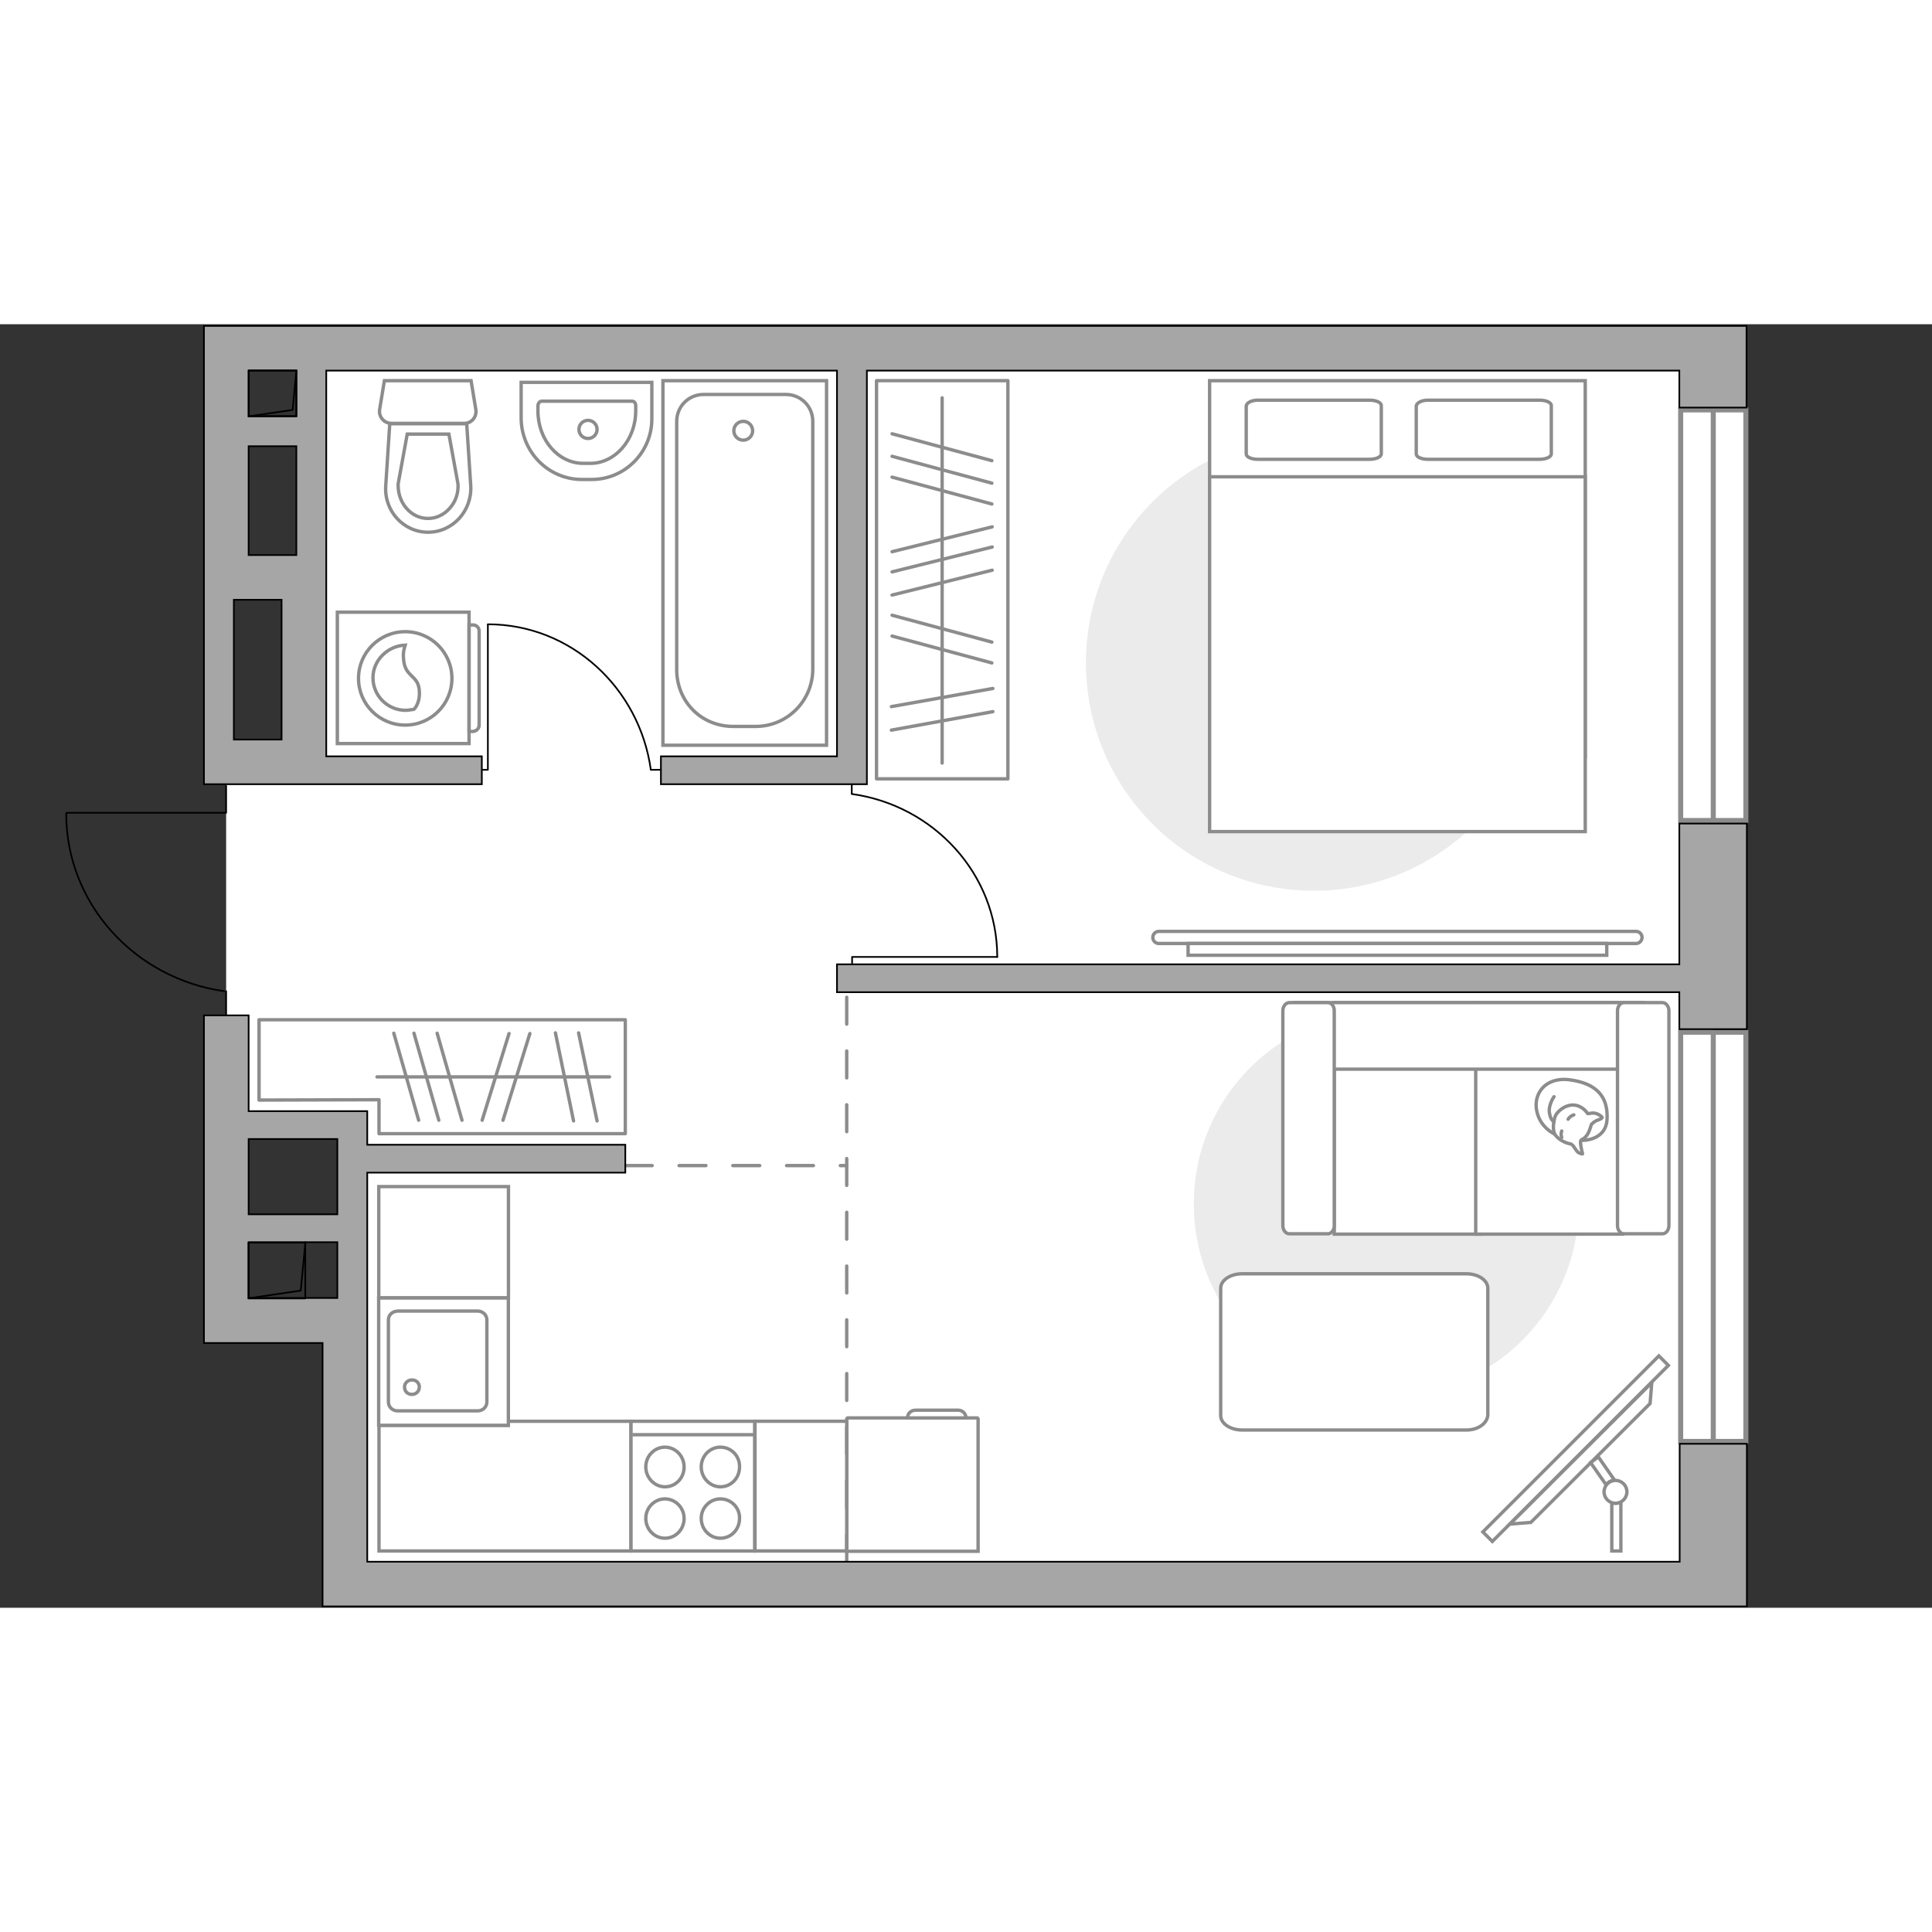 <?xml version="1.0" encoding="utf-8"?>
<!-- Generator: Adobe Illustrator 27.2.0, SVG Export Plug-In . SVG Version: 6.00 Build 0)  -->
<svg version="1.1" xmlns="http://www.w3.org/2000/svg" xmlns:xlink="http://www.w3.org/1999/xlink" x="0px" y="0px"
	 viewBox="0 0 575 382" style="enable-background:new 0 0 575 382;" xml:space="preserve" width="200" height="200">
<rect x="0" y="0" width="575" height="382" fill="#333333" stroke="none"/>
<style type="text/css">
	.st0{fill:#FFFFFF;}
	.st1{fill:none;stroke:#000000;stroke-width:0.5;stroke-linecap:round;stroke-linejoin:round;stroke-miterlimit:10;}
	.st2{fill:#FFFFFF;stroke:#8C8C8C;stroke-miterlimit:10;}
	.st3{fill:none;stroke:#8C8C8C;stroke-linecap:round;stroke-linejoin:round;stroke-miterlimit:10;}
	.st4{fill:#EBEBEB;}
	.st5{fill:#FFFFFF;stroke:#8C8C8C;stroke-linecap:round;stroke-linejoin:round;stroke-miterlimit:10;}
	.st6{fill-rule:evenodd;clip-rule:evenodd;fill:#FFFFFF;fill-opacity:0.1;stroke:#8C8C8C;stroke-miterlimit:10;}
	.st7{fill:#FFFFFF;stroke:#8C8C8C;stroke-width:1.5;stroke-linecap:round;stroke-miterlimit:10;}
	.st8{fill:none;stroke:#8C8C8C;stroke-linecap:round;stroke-linejoin:round;stroke-miterlimit:10;stroke-dasharray:8;}
	.st9{fill:#A6A6A6;stroke:#000000;stroke-width:0.5;stroke-miterlimit:10;}
</style>
<g id="bg_1_">
	<polygon class="st0" points="94.9,7.1 94.9,31.8 94.9,31.8 90.5,75.3 90.5,75.3 90.5,130.2 66.7,130.2 67.3,136.9 67.3,236.9 
		104.8,236.9 104.8,374.9 509.9,374.9 509.9,7.1 	"/>
</g>
<g id="furniture_1_">
	<g id="Group_34_00000032649233217625282060000017700827809377119932_">
		<path id="Vector_158_00000085952660689947797370000004490833936927473817_" class="st1" d="M296.8,188.3l-43.2,0v1.8"/>
		<path id="Vector_159_00000128479561733909256780000004578124166463594638_" class="st1" d="M253.5,136.8v2.9"/>
		<path id="Vector_160_00000130628434418073204030000015955414610513247141_" class="st1" d="M253.5,139.8
			c24.4,3.4,43.3,23.8,43.3,48.5"/>
	</g>
	<g id="Group_34_00000182493880680250316980000002067219251900445882_">
		<path id="Vector_158_00000096044996681369869440000002730790491256916651_" class="st1" d="M145.2,89.4l0,43.2h-1.8"/>
		<path id="Vector_159_00000065790338041627798970000010485094672876937373_" class="st1" d="M196.7,132.6h-2.9"/>
		<path id="Vector_160_00000074437235300149113030000016567663491752190860_" class="st1" d="M193.7,132.6
			c-3.4-24.4-23.8-43.3-48.5-43.3"/>
	</g>
	<g>
		<path id="Vector_8_00000110462934055937908580000004245326375721489811_" class="st2" d="M290.8,325.5h-38.5
			c-0.1,0-0.3,0.1-0.3,0.3l0,39.4h39.1v-39.4C291,325.6,291,325.5,290.8,325.5z"/>
		<path id="Vector_9_00000027566144544785281590000006540273493524863387_" class="st2" d="M270.1,325.5h17.4c0-1.3-1.1-2.3-2.3-2.3
			h-12.7C271.2,323.2,270.1,324.1,270.1,325.5z"/>
	</g>
	
		<rect x="115.5" y="253.9" transform="matrix(-2.433558e-10 1 -1 -2.433558e-10 405.227 141.153)" class="st2" width="33.1" height="38.6"/>
	<polygon class="st2" points="187.8,326.5 151.3,326.5 151.3,327.7 112.8,327.7 112.8,365.1 151.3,365.1 187.8,365.1 	"/>
	
		<rect x="219" y="332.1" transform="matrix(-2.433833e-10 1 -1 -2.433833e-10 584.103 107.495)" class="st2" width="38.6" height="27.3"/>
	<polygon class="st3" points="112.8,230.8 112.8,240.9 186.1,240.9 186.1,207 77.1,207 77.1,230.9 	"/>
	<line class="st3" x1="165.3" y1="210.9" x2="170.7" y2="237.1"/>
	<line class="st3" x1="172.2" y1="210.9" x2="177.7" y2="237.1"/>
	<line class="st3" x1="151.5" y1="211.1" x2="143.5" y2="236.9"/>
	<line class="st3" x1="157.7" y1="211.1" x2="149.7" y2="236.9"/>
	<line class="st3" x1="117.2" y1="211" x2="124.6" y2="236.9"/>
	<line class="st3" x1="130.1" y1="211" x2="137.5" y2="236.9"/>
	<line class="st3" x1="123.2" y1="211" x2="130.6" y2="236.9"/>
	<line class="st3" x1="112.2" y1="224" x2="181.4" y2="224"/>
	
		<rect x="221.1" y="56.5" transform="matrix(-4.046703e-10 1 -1 -4.046703e-10 356.469 -204.304)" class="st3" width="118.5" height="39.1"/>
	<line class="st3" x1="295.5" y1="108.4" x2="265.3" y2="113.8"/>
	<line class="st3" x1="295.5" y1="115.3" x2="265.3" y2="120.8"/>
	<line class="st3" x1="295.2" y1="94.6" x2="265.5" y2="86.6"/>
	<line class="st3" x1="295.2" y1="100.8" x2="265.5" y2="92.8"/>
	<line class="st3" x1="295.2" y1="47.3" x2="265.5" y2="39.3"/>
	<line class="st3" x1="295.2" y1="53.5" x2="265.5" y2="45.5"/>
	<line class="st3" x1="295.2" y1="40.6" x2="265.5" y2="32.6"/>
	<line class="st3" x1="295.3" y1="60.3" x2="265.5" y2="67.7"/>
	<line class="st3" x1="295.3" y1="73.2" x2="265.5" y2="80.6"/>
	<line class="st3" x1="295.3" y1="66.3" x2="265.5" y2="73.7"/>
	<line class="st3" x1="280.4" y1="21.9" x2="280.4" y2="130.6"/>
	<path id="Vector_00000101787731933679370550000014525438047711001486_" class="st4" d="M323.2,100.8c0-37.5,30.3-67.8,67.8-67.8
		s67.8,30.3,67.8,67.8s-30.3,67.8-67.8,67.8S323.2,138.3,323.2,100.8z"/>
	<g>
		<path id="Vector_98_00000148657393905639337620000000308256590520617110_" class="st2" d="M471.8,128.8l-111.8,0v-112l111.8,0
			V128.8z"/>
		<path id="Vector_99_00000094580628687673023150000006614068605942962356_" class="st2" d="M360,151h111.8V45.4h-98.6H360v14.3V151
			z"/>
		<path id="Vector_100_00000181070521486264072420000002066509313977459379_" class="st3" d="M425,22.6l33.2,0c2,0,3.5,0.7,3.5,1.6
			v14.4c0,0.9-1.6,1.6-3.5,1.6H425c-2,0-3.5-0.7-3.5-1.6V24.3C421.7,23.3,423.2,22.6,425,22.6z"/>
		<path id="Vector_101_00000020371560983053882950000008885272806156282250_" class="st3" d="M374.4,22.6h33.2c2,0,3.5,0.7,3.5,1.6
			v14.4c0,0.9-1.6,1.6-3.5,1.6h-33.2c-2,0-3.5-0.7-3.5-1.6V24.3C371.1,23.3,372.5,22.6,374.4,22.6z"/>
	</g>
	<g>
		<path class="st2" d="M486.9,184.3c1,0,1.8-0.8,1.8-1.8c0-1-0.8-1.8-1.8-1.8l-142,0c-1,0-1.8,0.8-1.8,1.8c0,1,0.8,1.8,1.8,1.8
			L486.9,184.3z"/>
		<rect x="353.6" y="184.3" class="st2" width="124.6" height="3.5"/>
	</g>
	<path id="Vector_00000114033435609577091970000010680140664883746724_" class="st4" d="M355.3,261.8c0-31.7,25.6-57.3,57.3-57.3
		s57.3,25.6,57.3,57.3s-25.6,57.3-57.3,57.3S355.3,293.5,355.3,261.8z"/>
	<g>
		<path id="Vector_55_00000043450016594713397250000016655276937195906716_" class="st2" d="M397.1,201.9h43.7v68.9h-43.7V201.9z"/>
		<path id="Vector_56_00000178193144931050144870000013717123602017874094_" class="st2" d="M439.2,201.9h43.7v68.9h-43.7V201.9z"/>
		<path id="Vector_57_00000117641563797779325440000009424127146162845887_" class="st2" d="M389.4,221.7l-4.1-19.8H489v19.8H389.4z
			"/>
		<path id="Vector_58_00000075147761102127277060000010351150322931760286_" class="st2" d="M397.1,204.3v64c0,1.3-0.9,2.4-1.9,2.4
			h-11.5c-1,0-1.9-1.1-1.9-2.4v-64c0-1.3,0.9-2.4,1.9-2.4h11.5C396.3,201.9,397.1,203,397.1,204.3z"/>
		<path id="Vector_59_00000106136854000211544340000015233076676023601563_" class="st2" d="M496.7,204.3v64c0,1.3-0.9,2.4-1.9,2.4
			h-11.5c-1,0-1.9-1.1-1.9-2.4v-64c0-1.3,0.9-2.4,1.9-2.4h11.5C495.8,201.9,496.7,203,496.7,204.3z"/>
		<g>
			<path class="st5" d="M470.7,242.9c0,0,7.3,0.3,7.6-6.4c0.3-6.7-3.2-10.5-10.9-11.6c-7.6-1.1-11.2,4.3-10,9.4
				C458.5,239.4,463.4,242.8,470.7,242.9z"/>
			<path class="st5" d="M473.6,238.2c0,0,0.8-1,2.1-1.4c1.4-0.5,1.1-0.8,1.1-0.8s-1.3-1.5-3.2-1.2c-1.1,0.2-1.1,0.1-1.1,0.1
				s-1.3-2.2-3.9-2.5c-2.6-0.3-5.3,1.9-5.8,3.5c-0.5,1.6-0.8,4.1,0.1,5.4c0.9,1.3,3,2.4,4.3,2.6c1.3,0.2,1.6,2.1,2.7,2.7
				c1.1,0.5,1.1,0.3,1.1,0.3s-0.9-3.4-0.5-4C470.9,242.3,472.4,242.7,473.6,238.2z"/>
			<path class="st5" d="M466.7,236.6c0,0,0.5-0.9,1.7-1.3"/>
			<path class="st5" d="M464.8,240.1c0,0-0.4,1,0,1.9"/>
			<path class="st3" d="M462.5,237.3c0,0-1.1-0.3-1.4-2.9c-0.2-2.2,1.4-4.5,1.4-4.5"/>
		</g>
	</g>
	<g>
		
			<rect x="432" y="332.6" transform="matrix(0.707 -0.707 0.707 0.707 -99.251 429.709)" class="st2" width="74.1" height="4"/>
		<polygon class="st2" points="491.1,321.2 455.6,356.6 449.4,357.1 491.6,315 		"/>
		<g>
			<path class="st2" d="M480.8,350.9c0.6,0,1.1-0.1,1.6-0.4v14.6h-2.7v-14.4C480,350.8,480.4,350.9,480.8,350.9z"/>
			<path class="st2" d="M480.5,344c-1,0.1-1.9,0.6-2.5,1.4l-4.6-6.6l2.3-1.7L480.5,344z"/>
		</g>
		<circle class="st2" cx="480.8" cy="347.5" r="3.4"/>
	</g>
	<path id="Vector_84_00000181783960401420113080000001071421476159297183_" class="st5" d="M436.4,329.1l-66.7,0
		c-3.5,0-6.4-1.9-6.4-4.3l0-37.9c0-2.4,2.9-4.3,6.4-4.3l66.7,0c3.5,0,6.4,1.9,6.4,4.3l0,37.9C442.5,327.2,439.9,329.1,436.4,329.1z"
		/>
	<g>
		<g>
			<path class="st2" d="M139.6,124.8l0-39.1l-39.2,0l0,39.1L139.6,124.8z"/>
			<path class="st6" d="M142.6,119.3l0-28c0-1-0.8-1.8-1.8-1.8h-1.2l0,31.7h1.2C141.8,121.1,142.6,120.3,142.6,119.3z"/>
		</g>
		<circle class="st2" cx="120.6" cy="105.4" r="13.9"/>
		<path class="st2" d="M124.8,109.1c-0.3-4.9-4.4-3.9-4.7-9.6c-0.2-1.8,0.2-3,0.5-4c-5.2,0.2-9.6,4.5-9.6,9.7c0,5.4,4.4,9.7,9.7,9.7
			c0.8,0,1.7-0.2,2.5-0.3C124.2,113.6,125,111.6,124.8,109.1z"/>
	</g>
</g>
<g id="windows_1_">
	<g>
		<rect x="500.2" y="25.5" class="st7" width="19.4" height="122.2"/>
		<line class="st7" x1="509.9" y1="147.7" x2="509.9" y2="25.5"/>
	</g>
	<g>
		<rect x="500.2" y="210.7" class="st7" width="19.4" height="121.8"/>
		<line class="st7" x1="509.9" y1="332.5" x2="509.9" y2="210.7"/>
	</g>
</g>
<g id="plan">
	<line class="st8" x1="252" y1="368.3" x2="252" y2="198.8"/>
	<line class="st8" x1="186.1" y1="250.4" x2="252" y2="250.4"/>
	<g>
		<path class="st9" d="M505.7,0.5h-5.9H74h-9.3h-4v70.1V82v41.6v4.6v8.7h36.4v0h46.3v-8.3H97.1V126v-2.4V82v-7.8v-3.3v-2.2V13.8h152
			v114.8h-52.4v8.3h52.4v0h8.9v0v-8.3V13.8h241.8v11h20V0.5H505.7z M83.8,123.6H69.6V82H74h9.8V123.6z M74,68.7V36.3h14.2v32.4H74z
			 M88.2,27.4H74V13.8h14.2V27.4z"/>
		<polygon class="st9" points="499.8,190.5 249.1,190.5 249.1,198.8 499.8,198.8 499.8,209.8 519.9,209.8 519.9,148.6 499.8,148.6 
					"/>
		<path class="st9" d="M499.8,368.3H109.3v-65.1v-6.7v-3.2v-3.4v-37.4h76.8v-8.3h-76.8v-10h-2.4h-6.5H74v-28.5H60.7v97.5H62h12h22
			v78.4h4.8h8.5h390.6h13.4h6.6v-48.4h-20V368.3z M100.4,242.6v1.6v8.3v12.4H74v-22.4H100.4z M74,273.2h26.4v16.6H74V273.2z"/>
	</g>
	<g>
		<polyline class="st1" points="19.8,145.4 67.3,145.4 67.3,137.4 		"/>
		<line class="st1" x1="67.3" y1="205.7" x2="67.3" y2="198.5"/>
		<path class="st1" d="M66.7,198.5c-26.6-3.8-47-26-47-52.9"/>
	</g>
	<g>
		
			<rect x="74" y="13.8" transform="matrix(-1 -3.095858e-10 3.095858e-10 -1 162.209 41.155)" class="st1" width="14.2" height="13.6"/>
		<polyline class="st1" points="88.2,13.8 87.1,25.5 74,27.4 		"/>
	</g>
	<g>
		
			<rect x="74" y="273.2" transform="matrix(-1 -3.101027e-10 3.101027e-10 -1 164.851 563.135)" class="st1" width="16.9" height="16.6"/>
		<polyline class="st1" points="90.9,273.2 89.5,287.6 74,289.9 		"/>
	</g>
	<g>
		<path id="wc_00000064355620176291462060000009335810980457219470_" class="st2" d="M136.2,47.5"/>
		<g id="Group_26_00000073693906877511074480000005734242342314715269_">
			<path id="Vector_130_00000079484463313895846050000014727859848343127945_" class="st2" d="M138.2,29.5l-21.7,0
				c-2.2,0-3.9-2-3.5-4.2l1.4-8.5l25.8,0l1.4,8.5C142,27.5,140.4,29.5,138.2,29.5z"/>
			<path id="Vector_131_00000155147010316427931460000002168921038123186589_" class="st2" d="M127.4,61.9
				c-7.3,0-13.1-6.3-12.6-13.8l1.2-18.5l22.9,0l1.2,18.5C140.5,55.6,134.7,61.9,127.4,61.9z"/>
			<path id="Vector_132_00000057868401508988422230000009282398062946034086_" class="st2" d="M121.2,32.7l-2.7,14.8
				c-0.1,2.6,0.7,5.2,2.4,7.2c1.7,2,4,3.1,6.5,3.1c2.4,0,4.8-1.1,6.5-3.1c1.7-1.9,2.6-4.5,2.4-7.2l-2.7-14.8L121.2,32.7z"/>
		</g>
	</g>
	<g>
		<path id="Vector_134_00000082352690070409018320000000735937627293172886_" class="st2" d="M176.1,46.2h-2.9
			c-10,0-18.1-8.2-18.1-18.4V17.3h38.9v10.5C194.2,37.9,186.1,46.2,176.1,46.2z"/>
		<path id="Vector_133_00000160876790321716291810000001626746215633013937_" class="st2" d="M175.7,41.4h-2.1
			c-7.5,0-13.5-7-13.5-15.6v-1.5c0-0.7,0.5-1.4,1.1-1.4h26.9c0.6,0,1.1,0.5,1.1,1.4v1.5C189.2,34.4,183.1,41.4,175.7,41.4z"/>
		<circle class="st2" cx="175" cy="31.3" r="2.7"/>
	</g>
	<g>
		<g>
			<path id="Vector_135_00000113354699160695759050000015106629526675562172_" class="st2" d="M197.3,125.3V16.8h48.7v108.5H197.3z"
				/>
			<path id="Vector_136_00000015331431097699528440000011288028639406021276_" class="st2" d="M224.9,119.7h-6.6
				c-9.8,0-16.9-7.6-16.9-16.9V28.9c0-4.4,3.5-8,8-8h24.5c4.4,0,8,3.5,8,8v73.9C241.8,112.2,234.2,119.7,224.9,119.7z"/>
		</g>
		<circle class="st2" cx="221.2" cy="31.7" r="2.8"/>
	</g>
	<g>
		<g id="Group_27_00000085938647972793973980000013249501299750165907_">
			<path id="Vector_140_00000001640859325535878090000006339451311160646807_" class="st2" d="M151.3,327.7l0-37.9l-38.6,0l0,37.9
				L151.3,327.7z"/>
		</g>
		<path id="Vector_141_00000181803879754067995440000004797918721506042769_" class="st2" d="M115.6,296.3l0,24.5
			c0,1.4,1.2,2.6,2.7,2.6l23.9,0c1.5,0,2.7-1.2,2.7-2.6l0-24.5c0-1.4-1.2-2.6-2.7-2.6l-23.9,0C116.7,293.8,115.6,294.9,115.6,296.3z
			"/>
		<path id="Vector_139_00000093160349789797593690000006980802903965251496_" class="st2" d="M124.8,316.3c0,1.3-1,2.2-2.2,2.2
			c-1.3,0-2.2-0.9-2.2-2.2c0-1.2,1-2.1,2.2-2.1C123.9,314.2,124.8,315.1,124.8,316.3z"/>
	</g>
	<g>
		<path id="Vector_142_00000144308661558627065510000017170490898702185642_" class="st2" d="M187.8,365.1l36.8,0l0-38.6l-36.8,0
			L187.8,365.1z"/>
		<g id="Group_28_00000000916919618782268180000000240549966104237224_">
			<g id="Group_29_00000030472483047782914670000010743331726604935577_">
				<path id="Vector_143_00000155830807367389463050000013985599955878341277_" class="st2" d="M214.4,349.6c-3.1,0-5.7,2.6-5.7,5.8
					c0,3.3,2.6,5.9,5.7,5.9c3.2,0,5.7-2.6,5.7-5.9C220.2,352.2,217.6,349.6,214.4,349.6z"/>
				<path id="Vector_144_00000032630321711400463580000004970339238663124145_" class="st2" d="M214.4,334.2c-3.1,0-5.7,2.6-5.7,5.9
					c0,3.2,2.6,5.9,5.7,5.9c3.2,0,5.7-2.6,5.7-5.9C220.2,336.8,217.6,334.2,214.4,334.2z"/>
			</g>
			<g id="Group_30_00000176013798145107754180000008859274527210290623_">
				<path id="Vector_145_00000109006483461087389950000015379645436062017727_" class="st2" d="M197.9,349.6c-3.1,0-5.7,2.6-5.7,5.8
					c0,3.3,2.6,5.9,5.7,5.9c3.2,0,5.7-2.6,5.7-5.9C203.6,352.2,201,349.6,197.9,349.6z"/>
				<path id="Vector_146_00000134219612866209143530000003186748020352994184_" class="st2" d="M197.9,334.2c-3.1,0-5.7,2.6-5.7,5.9
					c0,3.2,2.6,5.9,5.7,5.9c3.2,0,5.7-2.6,5.7-5.9C203.6,336.8,201,334.2,197.9,334.2z"/>
			</g>
		</g>
		<path id="Vector_147_00000014594409353180102980000017520308913314588296_" class="st2" d="M224.6,330.5l-36.4,0"/>
	</g>
</g>
<g id="points">
	<path id="h" class="st9" d="M168,176.7"/>
	<path id="s" class="st9" d="M168,76.1"/>
	<path id="r1" class="st9" d="M368,100.8"/>
	<path id="k" class="st9" d="M197.3,293.7"/>
	<path id="r2" class="st9" d="M381.8,276.1"/>
</g>
</svg>
